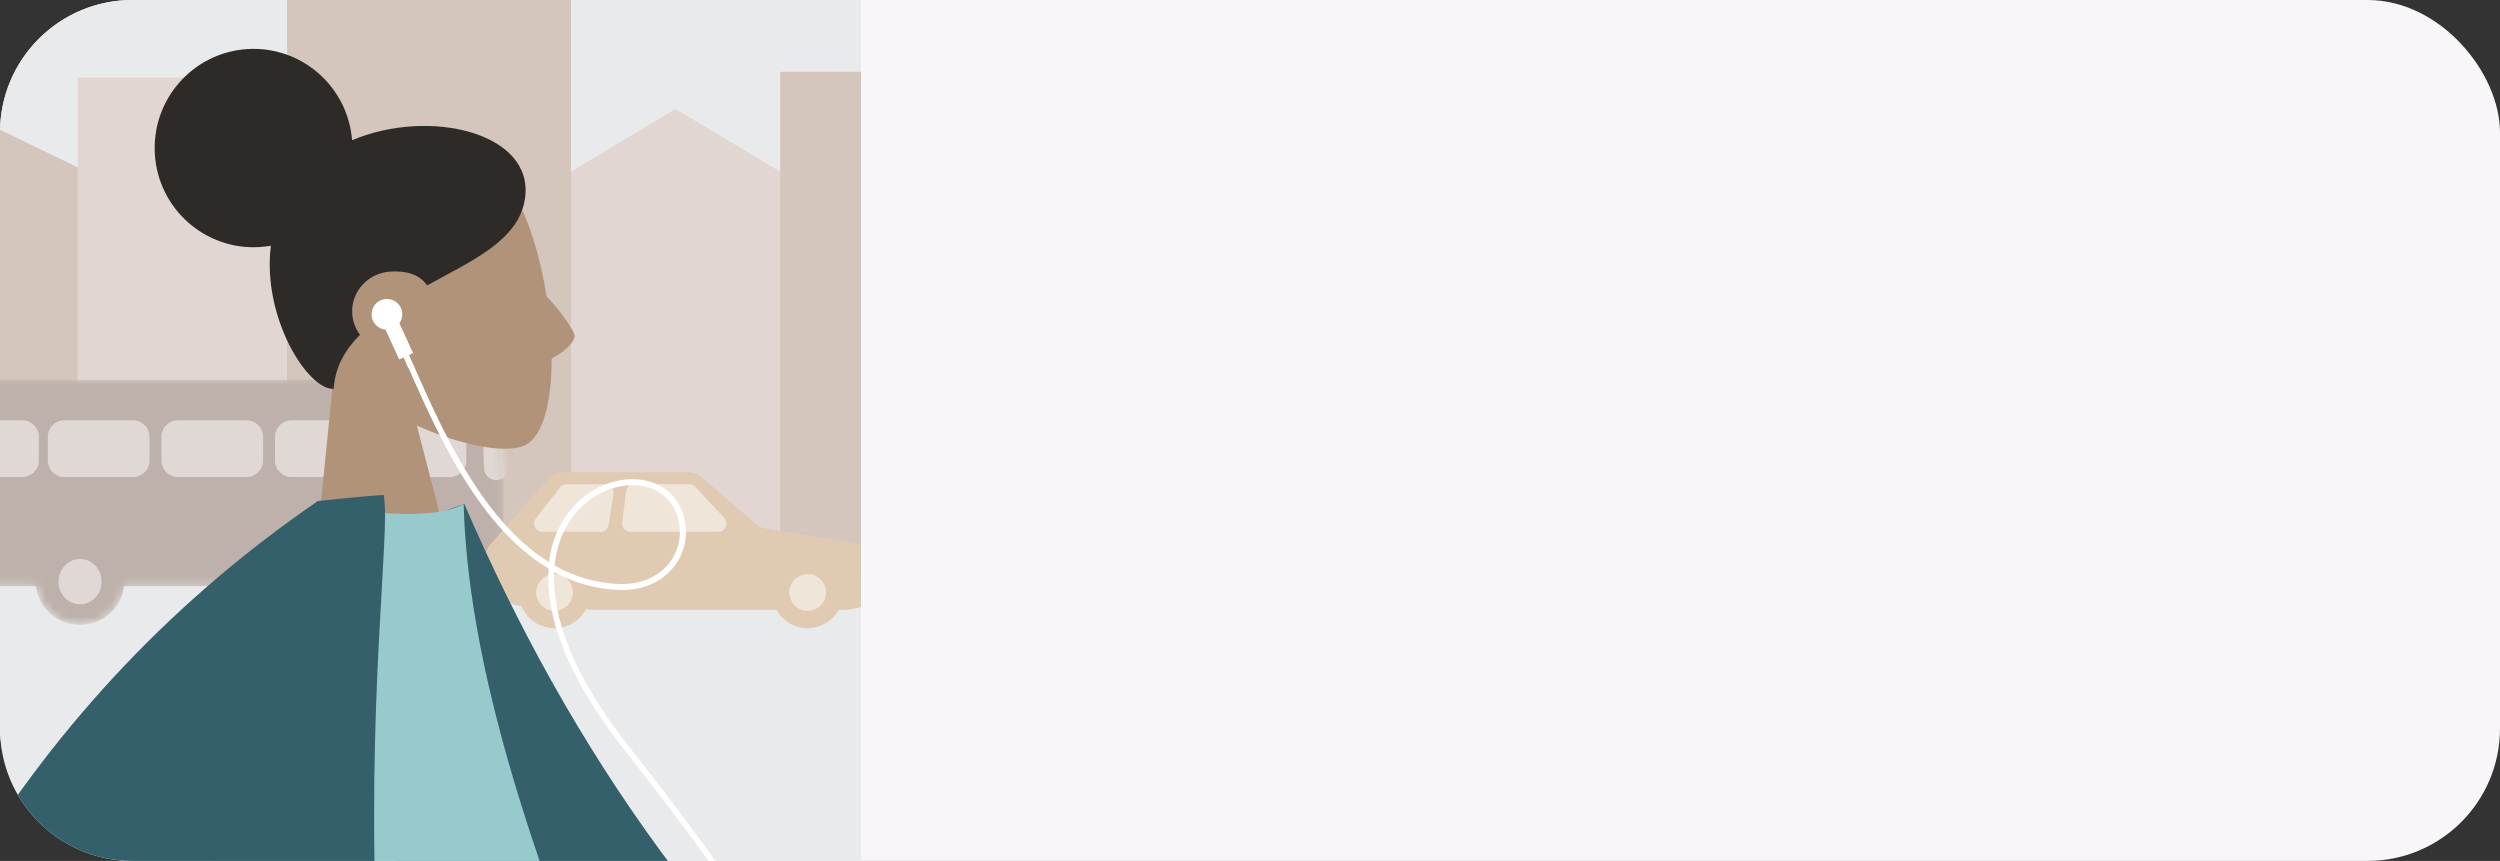 <?xml version="1.0" encoding="UTF-8"?> <svg xmlns="http://www.w3.org/2000/svg" xmlns:xlink="http://www.w3.org/1999/xlink" id="_Слой_1" data-name="Слой 1" width="302" height="104" viewBox="0 0 302 104"><rect x="0" y="0" width="302" height="104" fill="#333333" stroke="none"/> <defs> <style> .cls-1 { fill: none; } .cls-1, .cls-2, .cls-3, .cls-4, .cls-5, .cls-6, .cls-7, .cls-8, .cls-9, .cls-10, .cls-11, .cls-12, .cls-13, .cls-14, .cls-15, .cls-16, .cls-17, .cls-18 { stroke-width: 0px; } .cls-19 { clip-path: url(#clippath-4); } .cls-20 { clip-path: url(#clippath-3); } .cls-21 { clip-path: url(#clippath-6); } .cls-22 { clip-path: url(#clippath-5); } .cls-2, .cls-23, .cls-12 { opacity: .5; } .cls-2, .cls-9, .cls-12, .cls-13, .cls-17 { fill: #fff; } .cls-3 { fill: #3c9097; } .cls-3, .cls-4, .cls-5, .cls-6, .cls-7, .cls-8, .cls-9, .cls-10, .cls-11, .cls-12 { fill-rule: evenodd; } .cls-4 { fill: #2d2a28; } .cls-5 { fill: #b28b67; } .cls-6 { fill: #beb1ab; } .cls-7 { fill: #e1cab2; } .cls-8, .cls-15 { fill: #b09379; } .cls-10 { fill: #97c9cd; } .cls-11 { fill: #33606a; } .cls-13 { opacity: .3; } .cls-24 { mask: url(#mask-1); } .cls-14 { fill: #f8f6f9; } .cls-16 { fill: #d4c5bd; } .cls-18 { fill: #e9eaec; } </style> <clipPath id="clippath"> <path class="cls-1" d="m-556.81,16c0-8.84,7.16-16,16-16h88v104h-88c-8.84,0-16-7.16-16-16V16Z"></path> </clipPath> <mask id="mask" x="-1147.81" y="-1513" width="1200" height="2529" maskUnits="userSpaceOnUse"></mask> <clipPath id="clippath-3"> <path class="cls-1" d="m0-118c0-8.84,7.16-16,16-16h88V-30H16C7.16-30,0-37.16,0-46v-72Z"></path> </clipPath> <clipPath id="clippath-4"> <path class="cls-1" d="m0,16C0,7.16,7.16,0,16,0h88v104H16c-8.84,0-16-7.16-16-16V16Z"></path> </clipPath> <mask id="mask-1" x="-591" y="-1513" width="1200" height="2529" maskUnits="userSpaceOnUse"> <path class="cls-6" d="m-4.67,45.9l-2.22.44c-.94.18-1.61,1.01-1.61,1.96v1.6l-.89,8.1v9.99c0,.82.5,1.55,1.26,1.86l2.05.82c.24.09.49.14.74.14H4.35c.28,2.62,2.55,4.66,5.32,4.66s5.04-2.04,5.32-4.66h19.53c.28,2.62,2.55,4.66,5.32,4.66s5.04-2.04,5.32-4.66h.15l13.65-.93c1.05-.07,1.86-.94,1.86-2v-9.39l-1.25-10.65c-.09-.74-.57-1.36-1.27-1.63l-.57-.22c-.23-.09-.47-.13-.72-.13H-4.28c-.13,0-.26.01-.39.04Z"></path> </mask> <clipPath id="clippath-5"> <rect class="cls-1" x="-591" y="-1513" width="1200" height="2529"></rect> </clipPath> <clipPath id="clippath-6"> <rect class="cls-1" x="-591" y="-1513" width="1200" height="2529"></rect> </clipPath> </defs> <g class="cls-20"> <path class="cls-5" d="m-4.58-53.97l13.52,3.02C-8.67-19.85-17.96-3.59-18.94-2.16c-2.2,3.23-.36,9.28.3,12.46-4.63.96-2.65-5.92-8.51-4.62-5.35,1.19-9.93,4.47-14.78-.22-.6-.58-1-2.34,1.1-3.19,5.23-2.12,12.97-6.13,14.25-7.73,1.74-2.18,9.08-18.35,22-48.52ZM77.62-19.74L91.39,1.16c4.62,3.29,8.26,6.6,10.94,9.94.54,1.04.96,2.91-2.31,1.39-3.28-1.51-6.79-2.95-7.68-1.98-.89.98.64,3.11-.88,4.31-1.01.8-3.01-2.89-6-11.08l-15.85-14.72,8.01-8.77Z"></path> <path class="cls-10" d="m45.05-83.31l5.54.26c1.91,31.58,40.72,61.35,40.94,73.05.08,4.29-3.31,5.71-2.06,7.28l-8.06,3.56c-.88-1.63-3.93.33-8.79-2.58-4.86-2.91-35.28-46.35-27.57-81.56Z"></path> <path class="cls-3" d="m53.19-77.36c-9.23,39.23,11.34,54.27,2.81,68.95C48.95,3.71,5.79,8.93,1.65-5.38-.03-11.17.07-17.71,1.41-24.54c-2.92,4.84-5.31,9.03-7.16,12.58-3.2,6.12-10.33,5.64-10.88,8.15l-8.54-4.5c1.36-3.27-2.56-5.87.26-13.23,11.31-29.57,33.81-52.74,57-64.7,5.11-2.64,11.02-3.14,16.6-1.75,1.49.37,3.07.79,4.62,1.24,1.34.39,2.11,1.8,1.72,3.14l-1.84,6.26Z"></path> </g> <g> <rect class="cls-14" width="302" height="104" rx="16" ry="16"></rect> <g class="cls-19"> <path class="cls-18" d="m0,16C0,7.16,7.16,0,16,0h88v104H16c-8.84,0-16-7.16-16-16V16Z"></path> <rect class="cls-16" x="9.39" y="9.39" width="25.28" height="58.86"></rect> <rect class="cls-13" x="9.39" y="9.39" width="25.28" height="58.86"></rect> <polygon class="cls-16" points="68.97 20.76 81.61 13.18 94.25 20.76 94.25 71.68 68.97 71.68 68.97 20.76"></polygon> <polygon class="cls-13" points="68.97 20.76 81.61 13.18 94.25 20.76 94.25 71.68 68.97 71.68 68.97 20.76"></polygon> <rect class="cls-16" x="34.67" y="-2.89" width="34.31" height="71.14"></rect> <rect class="cls-16" x="94.25" y="8.67" width="34.31" height="61.39"></rect> <polygon class="cls-16" points="-24.92 20.22 -7.76 11.92 9.39 20.22 9.39 68.25 -24.92 68.25 -24.92 20.22"></polygon> <g class="cls-24"> <g class="cls-22"> <path class="cls-6" d="m-4.67,45.9l-2.22.44c-.94.18-1.61,1.01-1.61,1.96v1.6l-.89,8.1v9.99c0,.82.5,1.55,1.26,1.86l2.05.82c.24.09.49.14.74.14H4.35c.28,2.62,2.55,4.66,5.32,4.66s5.04-2.04,5.32-4.66h19.53c.28,2.62,2.55,4.66,5.32,4.66s5.04-2.04,5.32-4.66h.15l13.65-.93c1.05-.07,1.86-.94,1.86-2v-9.39l-1.25-10.65c-.09-.74-.57-1.36-1.27-1.63l-.57-.22c-.23-.09-.47-.13-.72-.13H-4.28c-.13,0-.26.01-.39.04Z"></path> <ellipse class="cls-2" cx="39.83" cy="70.26" rx="2.6" ry="2.74"></ellipse> <ellipse class="cls-2" cx="9.67" cy="70.26" rx="2.6" ry="2.74"></ellipse> <path class="cls-12" d="m56.33,52.77c0-1.1-.9-2-2-2h-5.39c-1.1,0-2,.9-2,2v2.86c0,1.1.9,2,2,2h5.39c1.1,0,2-.9,2-2v-2.86Zm-23.11,0c0-1.1.9-2,2-2h8.28c1.1,0,2,.9,2,2v2.86c0,1.1-.9,2-2,2h-8.28c-1.1,0-2-.9-2-2v-2.86Zm-1.44,0c0-1.1-.9-2-2-2h-8.28c-1.1,0-2,.9-2,2v2.86c0,1.1.9,2,2,2h8.28c1.1,0,2-.9,2-2v-2.86Zm-26,0c0-1.1.9-2,2-2h8.28c1.1,0,2,.9,2,2v2.86c0,1.1-.9,2-2,2H7.78c-1.1,0-2-.9-2-2v-2.86Zm-1.08,0c0-1.1-.9-2-2-2H-3.06c-1.1,0-2,.9-2,2v2.86c0,1.1.9,2,2,2H2.69c1.1,0,2-.9,2-2v-2.86Zm56.21-1.63c-.06-.68-.63-1.2-1.31-1.2-.75,0-1.35.62-1.32,1.37l.2,5.28c.02.63.45,1.18,1.06,1.35.98.27,1.93-.52,1.84-1.53l-.47-5.27Zm-70.62-.02c.08-.7.68-1.24,1.39-1.24.79,0,1.43.66,1.39,1.45l-.2,4.93c-.03.84-.73,1.51-1.57,1.51-.94,0-1.67-.82-1.56-1.75l.56-4.9Z"></path> </g> </g> <path class="cls-7" d="m71.55,73.66h22.24c.74,1.33,2.15,2.22,3.77,2.22s3.04-.9,3.77-2.22h.98c.15,0,.29-.02.43-.05l1.19-.26c.6-.13,1.1-.53,1.37-1.08l1.11-2.31c.31-.65.25-1.41-.15-2l-.9-1.31c-.31-.45-.78-.75-1.31-.84l-11.69-1.99c-.36-.06-.7-.22-.97-.46l-6.75-5.82c-.36-.31-.83-.49-1.31-.49h-15.54c-.58,0-1.12.25-1.5.68l-7.13,8.13c-.47.54-.62,1.28-.39,1.96l1.11,3.29c.14.41.41.77.77,1.01l1.03.7c.3.21.65.32,1.02.34l.28.02c.64,1.58,2.19,2.7,4,2.7,1.64,0,3.07-.92,3.8-2.27l.78.04Z"></path> <circle class="cls-2" cx="66.98" cy="71.57" r="2.22"></circle> <path class="cls-2" d="m99.79,71.57c0,1.23-.99,2.22-2.22,2.22s-2.22-1-2.22-2.22.99-2.22,2.22-2.22,2.22,1,2.22,2.22Z"></path> <g class="cls-23"> <g class="cls-21"> <path class="cls-17" d="m68.46,58.5h4.66c.61,0,1.08.55.99,1.16l-.59,3.75c-.08.49-.5.84-.99.84h-7.02c-.83,0-1.3-.96-.79-1.62l2.94-3.75c.19-.24.48-.38.79-.38Z"></path> <path class="cls-17" d="m75.16,63.12l.47-3.75c.06-.5.49-.88.99-.88h6.63c.28,0,.54.11.73.32l3.51,3.75c.6.64.15,1.68-.73,1.68h-10.61c-.6,0-1.07-.53-.99-1.12Z"></path> </g> </g> <path class="cls-8" d="m40.35,44.87c-4.08-3.79-7.11-8.65-7.35-14.46-.71-16.73,23.02-15.73,28.51-7.86s7.36,29.18,1.67,31.34c-2.27.86-7.42-.04-12.83-2.49l5.71,21.95-18.78,2.13,3.08-30.61Z"></path> <path class="cls-15" d="m69.41,40.57c0-.72-2.5-3.99-3.4-4.76l-3.53,6.08c.36.92,1.54,2.57,3.38,1.79,2.3-.98,3.55-2.38,3.55-3.11Z"></path> <path class="cls-4" d="m42.53,16.94c9.36-3.96,22.04-.89,20.89,7.02-.74,5.08-6.31,7.47-11.83,10.52-.93-1.4-2.64-1.79-4.47-1.67-2.7.18-4.75,2.46-4.57,5.1.06.95.41,1.82.94,2.53-1.8,1.8-3.02,3.9-3.18,6.53-3.08.2-8.67-8.56-7.59-17.29-.43.08-.87.13-1.31.16-6.58.43-12.27-4.57-12.7-11.17-.43-6.6,4.55-12.3,11.13-12.74,6.52-.43,12.17,4.48,12.69,11Z"></path> <path class="cls-11" d="m47.52,63.95l8.57-3.07c12.47,28.84,30.68,56.58,60.5,79.65l-6.9,12.59c-26.06-14.39-50.66-25.45-61.1-47.78-3.5-7.49-1.1-32.32-1.06-41.39Z"></path> <path class="cls-10" d="m19.95,146.73c24.82,1.98,44.31,1.47,58.46-1.5,1.75-.37,1.96-3.31,1.09-5.28-13.52-30.68-22.93-57.52-23.49-79.06-2.3,1.23-6.38,1.51-12.24.84-15.11,22.6-21.66,48.25-23.82,85Z"></path> <path class="cls-11" d="m46.35,59.8c1.75,8.87-12.3,82.04,25.48,168.39l-80.16,2.06c.81-36.18,13.4-79.94,26.36-116.62-11.99,11.5-22.21,30.72-30.65,57.67l-15.11-3.45C-17.8,119.69,4.25,83.91,38.41,60.52c0,0,6.39-.68,7.94-.72Z"></path> <path class="cls-9" d="m66.99,68.31c2.37,1.34,5.01,2.16,7.96,2.24,5.14.14,8.16-4.03,6.89-8.15-.75-2.45-2.82-3.7-5.22-3.78-2.41-.08-5.14,1.05-7.09,3.37-1.3,1.55-2.27,3.66-2.54,6.33Zm-17.66-23.81c-1.2-2.72-2.19-4.98-3.07-6.4l.61-.38c.91,1.47,1.93,3.78,3.13,6.5.22.49.44,1,.67,1.51,1.5,3.37,3.27,7.22,5.45,10.87,2.71,4.54,6.03,8.73,10.19,11.3.33-2.63,1.32-4.77,2.68-6.39,2.09-2.48,5.02-3.71,7.66-3.62,2.65.08,5.03,1.5,5.89,4.29,1.42,4.64-2.02,9.24-7.6,9.09-2.96-.08-5.62-.87-8-2.17-.25,5.17,2.04,12.28,9.2,21.3,18.54,23.37,28.07,40.47,31.32,53.04,1.63,6.29,1.69,11.46.5,15.72-1.19,4.27-3.62,7.59-6.91,10.18-6.58,5.17-16.63,7.46-27.27,8.66-5.33.6-10.83.93-16.14,1.2-1.03.05-2.04.1-3.05.15-4.22.21-8.27.41-11.98.72-9.59.8-15.26,4.25-17.39,8.09-1.06,1.92-1.25,3.94-.62,5.82.63,1.89,2.1,3.67,4.42,5.06l-.37.62c-2.44-1.46-4.04-3.37-4.74-5.45-.7-2.09-.48-4.32.68-6.4,2.3-4.15,8.26-7.66,17.96-8.46,3.72-.31,7.79-.51,12.01-.72,1.01-.05,2.02-.1,3.05-.15,5.31-.27,10.79-.6,16.1-1.2,10.63-1.2,20.5-3.47,26.91-8.51,3.19-2.51,5.52-5.71,6.67-9.81,1.14-4.11,1.1-9.14-.5-15.35-3.21-12.42-12.66-29.43-31.18-52.77-7.37-9.29-9.72-16.71-9.34-22.15-4.46-2.66-7.94-7.06-10.74-11.73-2.2-3.69-3.99-7.57-5.49-10.95-.23-.52-.46-1.03-.67-1.52Z"></path> <path class="cls-9" d="m48.25,39.05c.37-.52.46-1.23.18-1.85-.43-.93-1.53-1.34-2.46-.92s-1.34,1.53-.92,2.46c.29.63.88,1.02,1.52,1.08l1.65,3.6,1.68-.77-1.65-3.6Z"></path> </g> </g> </svg> 